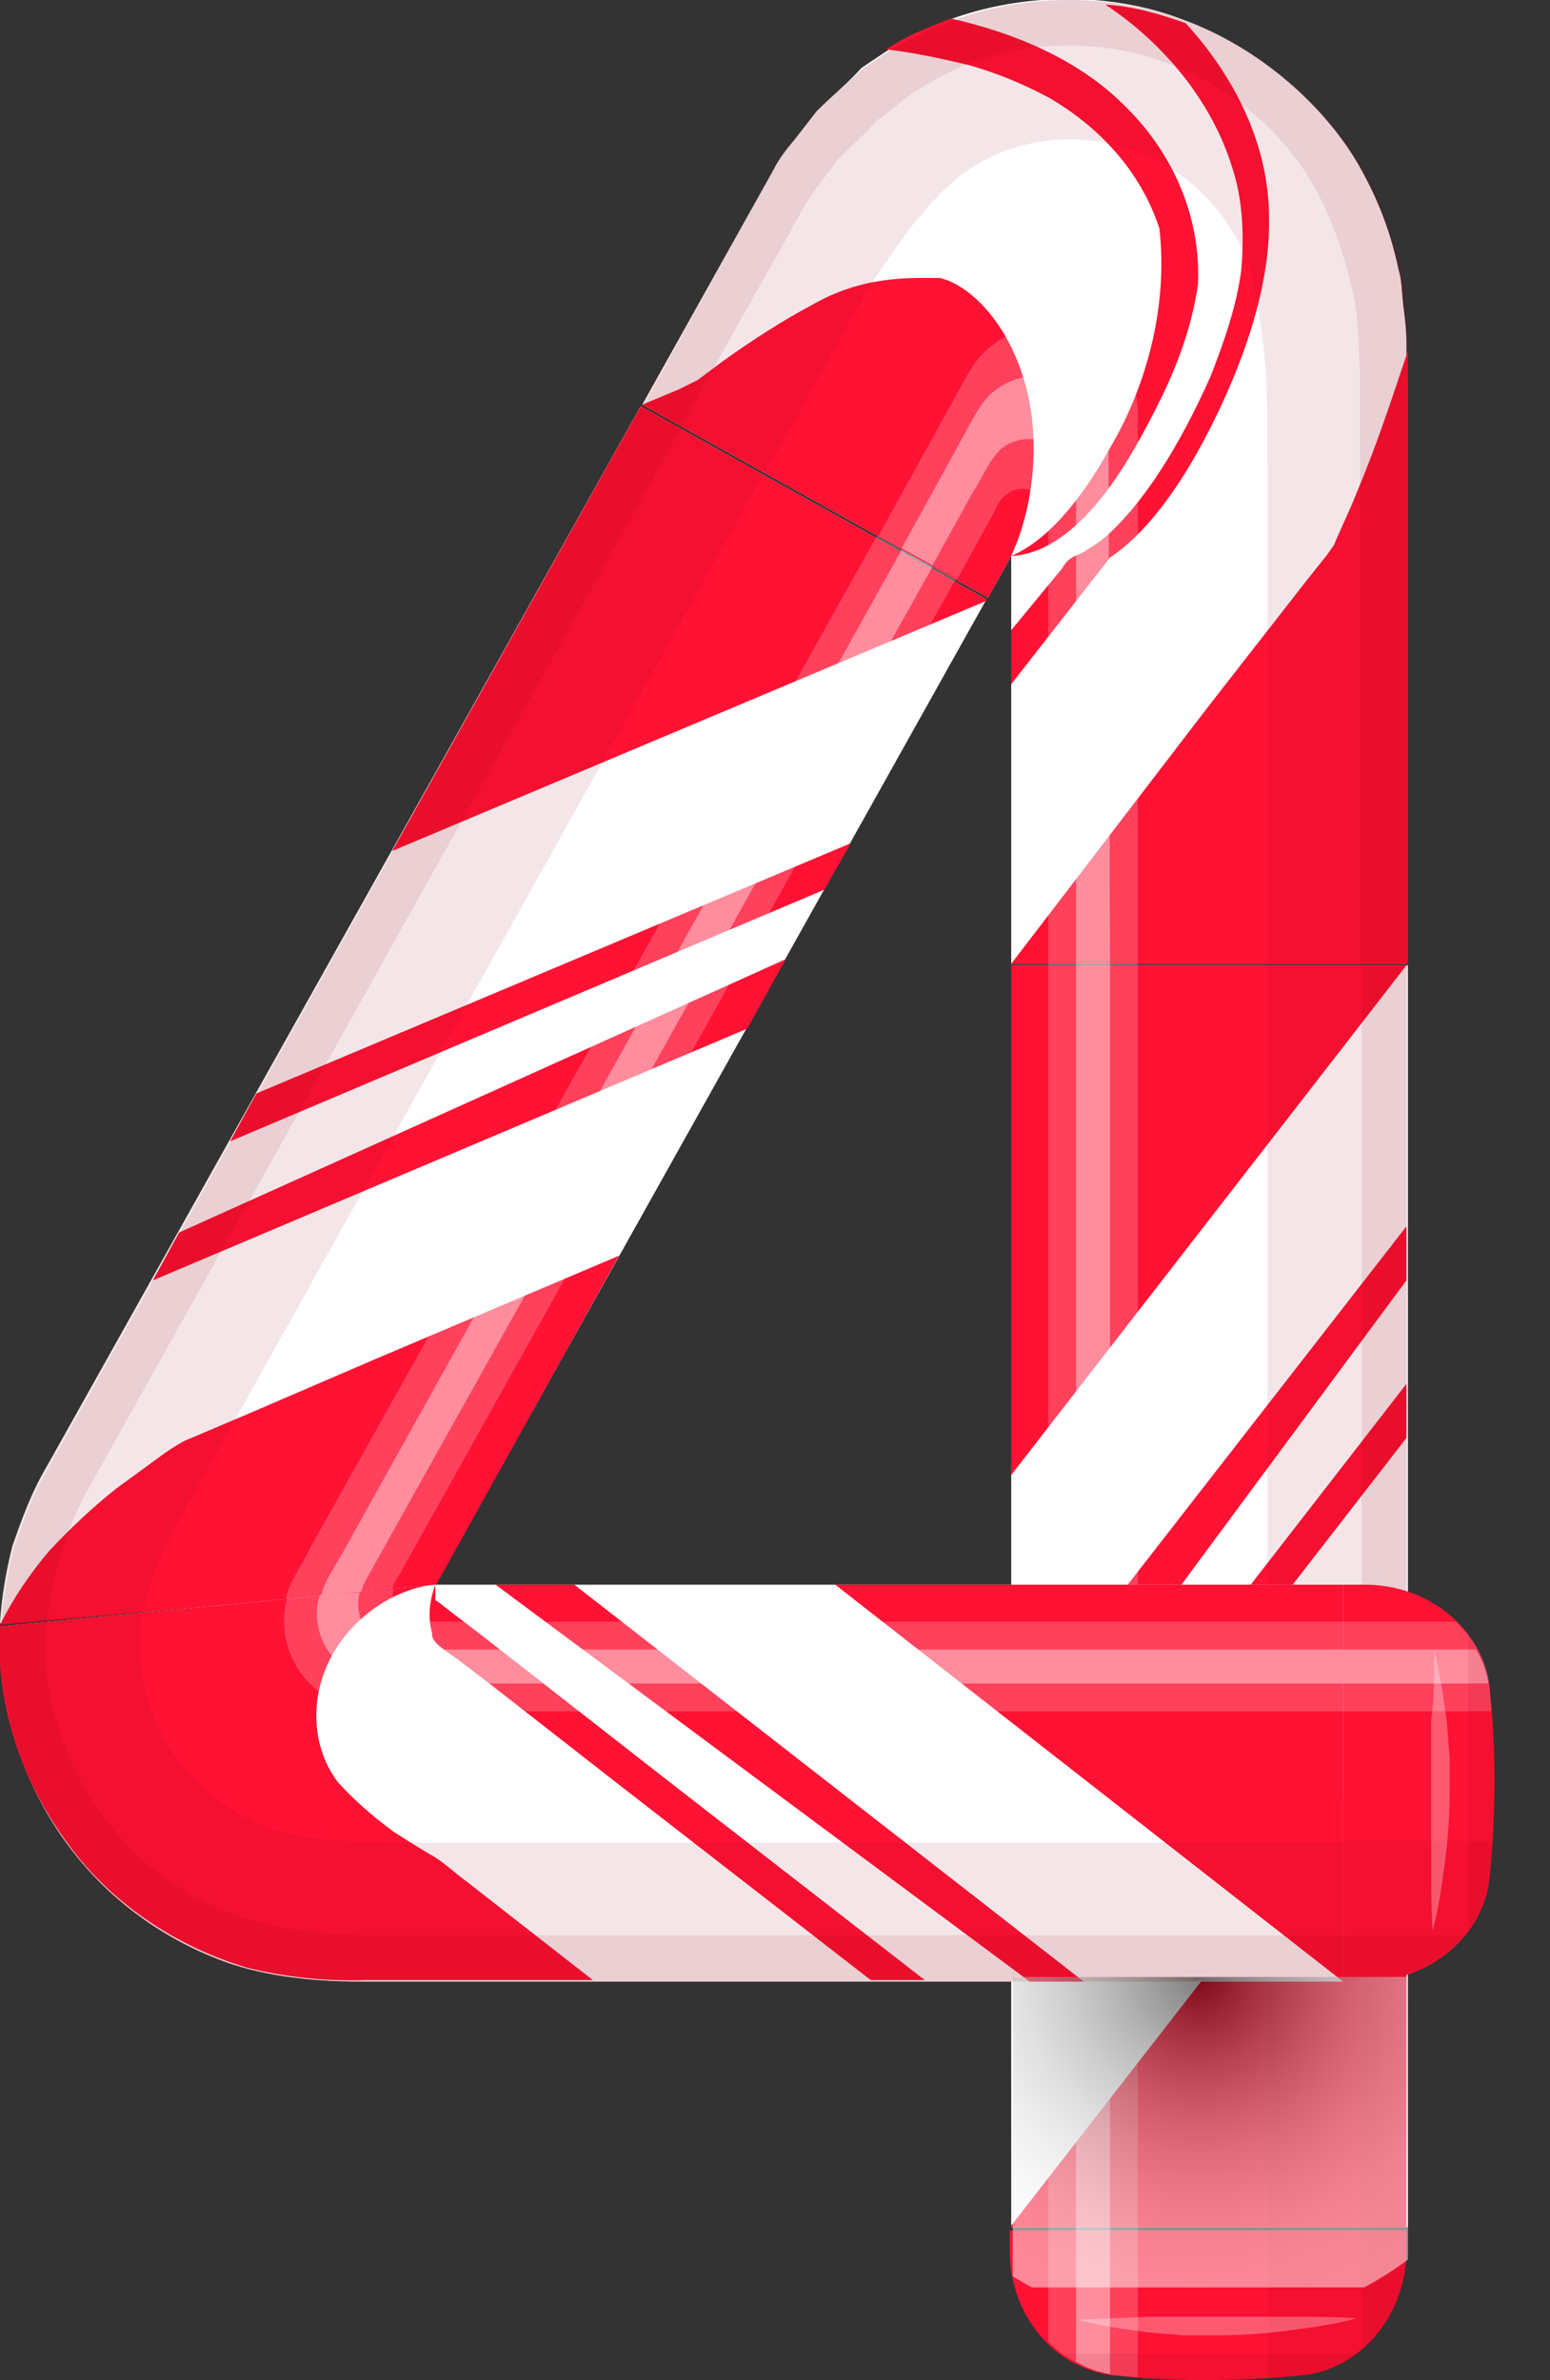 <svg enable-background="new 0 0 100.4 154.1" viewBox="0 0 100.4 154.1" xmlns="http://www.w3.org/2000/svg" xmlns:xlink="http://www.w3.org/1999/xlink"><rect x="0" y="0" width="100.4" height="154.1" fill="#333333" stroke="none"/><clipPath id="a"><path d="m65.6 128h25.6v20.1h-25.6z"/></clipPath><radialGradient id="b" cx="77.618" cy="127.99" gradientUnits="userSpaceOnUse" r="22.814"><stop offset="0"/><stop offset=".013" stop-color="#070707"/><stop offset=".131" stop-color="#404040"/><stop offset=".252" stop-color="#737373"/><stop offset=".373" stop-color="#9e9e9e"/><stop offset=".495" stop-color="#c1c1c1"/><stop offset=".617" stop-color="#dcdcdc"/><stop offset=".742" stop-color="#f0f0f0"/><stop offset=".868" stop-color="#fbfbfb"/><stop offset="1" stop-color="#fff"/></radialGradient><path d="m91.1 145.7c0 4.2-3 7.8-6.9 8.1-1.9.2-4 .3-6.2.3-2 0-4-.1-5.8-.3-3.9-.4-6.8-3.9-6.8-8.1v-1.3h25.7z" fill="#ff1233"/><path d="m84.3 153.8c-.7.1-1.4.1-2.2.2v-9.6h9v1.3c0 4.2-2.9 7.7-6.8 8.1z" fill="#8d0015" opacity=".1"/><path d="m88.2 152.1v-7.8h3v1.3c-.1 2.7-1.2 5-3 6.5z" fill="#8d0015" opacity=".1"/><path d="m67.9 151.6v-7.3h5.8v9.6c-.5 0-.9-.1-1.4-.1-1.7-.2-3.2-1-4.4-2.2z" fill="#fff" opacity=".2"/><path d="m69.7 144.3h2.2v9.4c-.8-.1-1.5-.4-2.2-.8z" fill="#fff" opacity=".4"/><path d="m69.8 150.2c1.5.4 3 .6 4.5.8.8.1 1.5.1 2.3.2h2.3c1.5 0 3-.1 4.5-.3s3-.4 4.5-.8c-1.5-.1-3-.1-4.5-.1s-3 0-4.5 0c-.9 0-1.4 0-2.3 0-.8 0-1.5 0-2.3 0-1.4.1-3 .1-4.5.2z" fill="#fff" opacity=".3"/><path d="m78.1 154.1c-2 0-4-.1-5.8-.3-1.3-.1-2.6-.6-3.6-1.4h19.2c-1 .8-2.3 1.3-3.6 1.4-2 .2-4 .3-6.2.3z" fill="#8d0015" opacity=".1"/><path d="m65.5 62.5h25.7v81.7h-25.7z" fill="#fff"/><g fill="#ff1233"><path d="m65.5 122.6v3.5l25.6-33v-3.5z"/><path d="m65.5 95.5 25.6-33h-25.6z"/><path d="m65.5 112.3v5.2l25.6-34.6v-3.5z"/><path d="m65.5 144.2h25.6v-33l-25.6 32.9z"/></g><path d="m67.9 62.5h5.8v81.8h-5.8z" fill="#fff" opacity=".2"/><path d="m69.7 62.5h2.2v81.8h-2.2z" fill="#fff" opacity=".4"/><path d="m82.1 62.5h9v81.8h-9z" fill="#8d0015" opacity=".1"/><path d="m88.2 62.5h3v81.8h-3z" fill="#8d0015" opacity=".1"/><path d="m91.1 62.4h-25.6v-26.4l-1.5 2.7-22.4-12.5 8.5-15.2c.4-.8.9-1.4 1.4-2l1.4-1.8c1-1 2-1.8 2.9-2.8.9-.6 1.9-1.3 2.8-1.8 1-.5 2-1 3.1-1.4 4.5-1.6 10.1-1.8 15 .1 4.9 1.8 9 5.5 11.2 9.2 1.1 1.9 2.1 4.1 2.7 7 .2.6.2 1.5.3 2.3s.2 1.6.2 2.4v5.1 14.7z" fill="#fff"/><path d="m65.5 40.8v3.5l6.4-8.2c2.1-1.4 4.3-4.1 6.4-8.2s4-9.2 3.9-13.8c0-4.7-2.2-9.1-5.4-12.6-1.7-.6-3.4-1.1-5.2-1.2 3.8 2.5 6.9 6.3 8.2 10.5.7 2.1.8 4.4.6 6.7-.3 2.3-1.1 4.6-2 6.9-2.1 4.7-4.3 8-6.4 10-.5.5-1.1.9-1.6 1.2-.5.4-1.1.3-1.6 1.2z" fill="#ff1233"/><path d="m65.5 36c1.6-3.5 1.9-8 .8-11.5-1.1-3.6-3.4-6-5.4-6.5-1.9 0-5-.2-8.4 1.8-1.7.9-3.6 2.1-5.7 3.6l-1.6 1.2-1.2.6-2.4 1 22.4 12.5z" fill="#ff1233"/><path d="m65.5 36c2.1-.1 4.3-1.6 6.4-4.5 1.1-1.5 2.1-3.3 3.2-5.5s2.1-4.8 2.5-7.6c.2-4.6-1.8-8.7-4.8-11.6-3-3-7.2-4.7-11.2-5.6-.8.3-1.5.6-2.2.9s-1.4.7-2 1.1c1.8.2 3.6.6 5.3 1 1.8.5 3.5 1.2 5.2 2.1 3.3 1.9 6 4.8 7.2 8.5.6 5.3-1 10.5-3.2 14.2-2.1 3.8-4.3 6.1-6.4 7z" fill="#ff1233"/><path d="m65.5 62.4h25.7v-39.7c-1.1 3.3-2.1 6.3-3.2 8.9-.5 1.3-1.1 2.5-1.6 3.7l-.5.7-.4.5-.8 1-6.4 8.2z" fill="#ff1233"/><path d="m73.7 62.5h-5.8v-29.2c0-1.4-1.8-2.2-2.8-1.2-.5.4-.7 1.1-1 1.6l-2.1 3.8-5.1-2.8 3.7-6.7 1.6-2.9c.5-.9 1-1.9 1.9-2.6 1.6-1.4 4.1-1.8 6.1-.9s3.5 2.9 3.5 5.1z" fill="#fff" opacity=".2"/><path d="m71.9 62.5h-2.2v-31.2c0-1.1-.7-2.2-1.8-2.6-1-.5-2.3-.3-3.1.4-.8.8-1.2 1.9-1.8 2.8l-2.6 4.7-2-1.1 3.2-5.8 1.2-2.2c.4-.7.8-1.5 1.5-2.1 1.3-1.1 3.2-1.4 4.8-.7s2.7 2.3 2.7 4z" fill="#fff" opacity=".4"/><path d="m91.1 62.5h-9v-20.4-11.5c0-2.2 0-4.4-.1-6.5-.2-2.1-.4-3.9-.8-5.7-.7-3.5-3.5-6.9-7.1-8.4-3.6-1.6-8.1-1.2-11.2.9-1.6 1-2.7 2.4-3.9 3.8l-1.7 2.4c-.6.9-1.2 1.7-1.7 2.7l-6 10.8-7.9-4.4 8.4-15.2c.4-.8.9-1.4 1.4-2l1.4-1.8c1-1 2-1.8 2.9-2.7.9-.6 1.9-1.3 2.8-1.8 1-.5 2-1 3.2-1.4 4.5-1.7 10.2-1.8 15.1.1 4.9 1.8 9 5.5 11.2 9.2 1.1 2 2.1 4.2 2.7 7.1.3 1.5.3 3.1.4 4.8v5.1 14.4 20.5z" fill="#8d0015" opacity=".1"/><path d="m91.1 62.5h-3v-20.4-13.5-4.5c-.1-1.5-.1-2.9-.3-4.3-.5-2.6-1.2-4.7-2.1-6.6-1.7-3.7-5.3-7.3-9.8-9-4.5-1.8-9.8-1.6-13.8.2-1 .4-1.9 1-2.8 1.5-.9.6-1.6 1.3-2.5 1.9-.8.9-1.7 1.7-2.6 2.6-.8 1.2-1.7 2.1-2.4 3.5l-7.7 13.7-2.6-1.4 8.6-15.2c.4-.8.9-1.4 1.4-2l1.4-1.8c1-1 2-1.8 2.9-2.7.9-.6 1.9-1.3 2.8-1.8 1-.5 2-1 3.2-1.4 4.5-1.7 10.2-1.8 15.1.1 4.9 1.8 9 5.5 11.2 9.2 1.1 2 2.1 4.2 2.7 7.1.3 1.5.3 3.1.4 4.8v5.1 14.4 20.5z" fill="#8d0015" opacity=".1"/><path d="m41.5 26.3 22.4 12.5-35.7 63.8-28.2 2.5c.1-1.7.4-3.4.8-5 .6-1.7 1.2-3.4 2.2-5.1z" fill="#fff"/><path d="m53.4 57.6 1.7-3-38.5 16.2-1.7 3.1z" fill="#ff1233"/><path d="m40.1 81.3-15.8 6.7-7.9 3.4-4 1.7c-.6.2-1.5.8-2.3 1.4l-2.6 1.9c-1.5 1.2-2.9 2.5-4.3 4-1.2 1.4-2.3 3-3.2 4.8l28.2-2.5z" fill="#ff1233"/><path d="m48.4 66.6 2.5-4.5-39.3 17.7-1.7 3.1z" fill="#ff1233"/><path d="m63.9 38.8-22.4-12.5-16.1 28.8 38.5-16.2z" fill="#ff1233"/><path d="m56.8 34.7 5.1 2.8-36 64.4c-.2.3-.4.6-.5 1l-6.9.6c.3-1.2 1.1-2.2 1.6-3.3z" fill="#fff" opacity=".2"/><path d="m58.4 35.6 2 1.1-36.2 64.7c-.3.6-.7 1.1-.8 1.7l-2.6.2c.2-.9.8-1.7 1.3-2.6z" fill="#fff" opacity=".4"/><path d="m41.6 26.2 7.9 4.4-37.5 67.1c-1.2 2.2-2.3 4.3-2.7 6.6l-9.3.8c.1-1.7.4-3.4.8-5 .6-1.7 1.2-3.4 2.2-5.1z" fill="#8d0015" opacity=".1"/><path d="m41.6 26.2 2.6 1.4-38.2 68.3c-.9 1.5-1.5 3-2 4.5-.4 1.5-.8 2.9-.9 4.5l-3 .3c.1-1.7.4-3.4.8-5 .6-1.7 1.2-3.4 2.2-5.1z" fill="#8d0015" opacity=".1"/><path d="m0 105.3 28.2-2.7h58.8v25.7h-40.8-22.8c-3.4 0-6.7-.4-9.4-1.5-2.8-1.1-5.4-2.8-7.5-4.9-4.4-4.4-6.7-10.5-6.5-16.6z" fill="#fff"/><path d="m28.2 102.6c-.4 1.1-.5 2.1-.2 3.2-.1.5.9 1.1 1.6 1.6l2.1 1.6 8.2 6.4 16.5 12.8h3.5l-16.5-12.8-8.2-6.4-4.1-3.2-2.1-1.6-.5-.4-.3-.2v-.2c0-.3 0-.5 0-.8z" fill="#ff1233"/><path d="m54.1 102.6 32.9 25.7v-25.7z" fill="#ff1233"/><path d="m37.2 102.6h-5.1l34.6 25.7h3.5z" fill="#ff1233"/><path d="m28.2 102.6-28.2 2.7c-.3 4.9 1.3 9.8 4.2 13.8 2.8 4 7.1 6.9 11.8 8.3 2.4.6 5.1.9 7.8.8h6.3 8.3l-8.2-6.4c-.7-.5-1.3-1.1-2.1-1.6-.9-.5-1.8-1.1-2.6-1.6-1.5-1.1-2.7-2.2-3.6-3.2-1.7-2.2-1.9-5.5-.4-8.2 1.4-2.6 4.2-4.4 6.7-4.6z" fill="#ff1233"/><path d="m18.6 103.5 6.9-.6c-.2.6.1 1.3.5 1.7.5.5 1.2.4 1.8.4h18.4 40.8v5.8h-40.9-19.5c-1.1 0-2.2.1-3.3-.1s-2.1-.6-2.9-1.4c-1.6-1.3-2.4-3.7-1.8-5.8z" fill="#fff" opacity=".2"/><path d="m20.7 103.3 2.6-.2c-.3 1.1.1 2.3.9 3 .8.8 2.1.7 3.2.7h18.7 40.9v2.2h-40.9-19.1c-.9 0-1.7 0-2.6-.1-.8-.1-1.6-.5-2.3-1.1-1.3-1-1.9-2.9-1.4-4.5z" fill="#fff" opacity=".4"/><path d="m0 105.1 9.2-.8c-.7 4.1.8 8.6 3.9 11.4 1.5 1.4 3.4 2.5 5.4 3s4.2.5 6.4.6h21.2 40.9v9h-40.9-23c-3.4 0-6.7-.4-9.4-1.6-2.8-1.1-5.4-2.8-7.5-5-4.2-4.4-6.5-10.6-6.2-16.6z" fill="#8d0015" opacity=".1"/><path d="m0 105.1 3-.3c-.5 5.4 1.6 11 5.5 14.9 1.9 2 4.3 3.4 6.8 4.3s5.4 1.2 8.4 1.3h22.4 40.9v3h-40.9-23c-3.4 0-6.7-.4-9.4-1.6-2.8-1.1-5.4-2.8-7.5-5-4.2-4.4-6.5-10.6-6.2-16.6z" fill="#8d0015" opacity=".1"/><path d="m88.4 128.3c4.2 0 7.8-3 8.1-6.9.2-1.9.3-4 .3-6.2 0-2-.1-4-.3-5.8-.4-3.9-3.9-6.8-8.1-6.8h-1.4v25.7z" fill="#ff1233"/><path d="m96.5 121.4c.1-.7.1-1.4.2-2.2h-9.7v9h1.3c4.3.1 7.8-2.9 8.2-6.8z" fill="#8d0015" opacity=".1"/><path d="m94.9 125.3h-7.9v3h1.3c2.7 0 5.1-1.2 6.6-3z" fill="#8d0015" opacity=".1"/><path d="m94.3 105h-7.3v5.8h9.6c0-.5-.1-.9-.1-1.4-.1-1.7-.9-3.2-2.2-4.4z" fill="#fff" opacity=".2"/><path d="m87 106.8v2.2h9.4c-.1-.8-.4-1.5-.8-2.2z" fill="#fff" opacity=".4"/><path d="m92.9 106.9c.4 1.5.6 3 .8 4.5.1.8.1 1.5.2 2.3v2.3c0 1.5-.1 3-.3 4.5s-.4 3-.8 4.5c-.1-1.5-.1-3-.1-4.5s0-3 0-4.5c0-.9 0-1.4 0-2.3 0-.8 0-1.5 0-2.3.2-1.4.2-2.9.2-4.5z" fill="#fff" opacity=".3"/><path d="m96.8 115.2c0-2-.1-4-.3-5.8-.1-1.3-.6-2.6-1.4-3.6v19.2c.8-1 1.3-2.3 1.4-3.6.2-1.9.3-4 .3-6.2z" fill="#8d0015" opacity=".1"/><circle clip-path="url(#a)" cx="77.6" cy="128" fill="url(#b)" opacity=".5" r="22.8"/></svg>